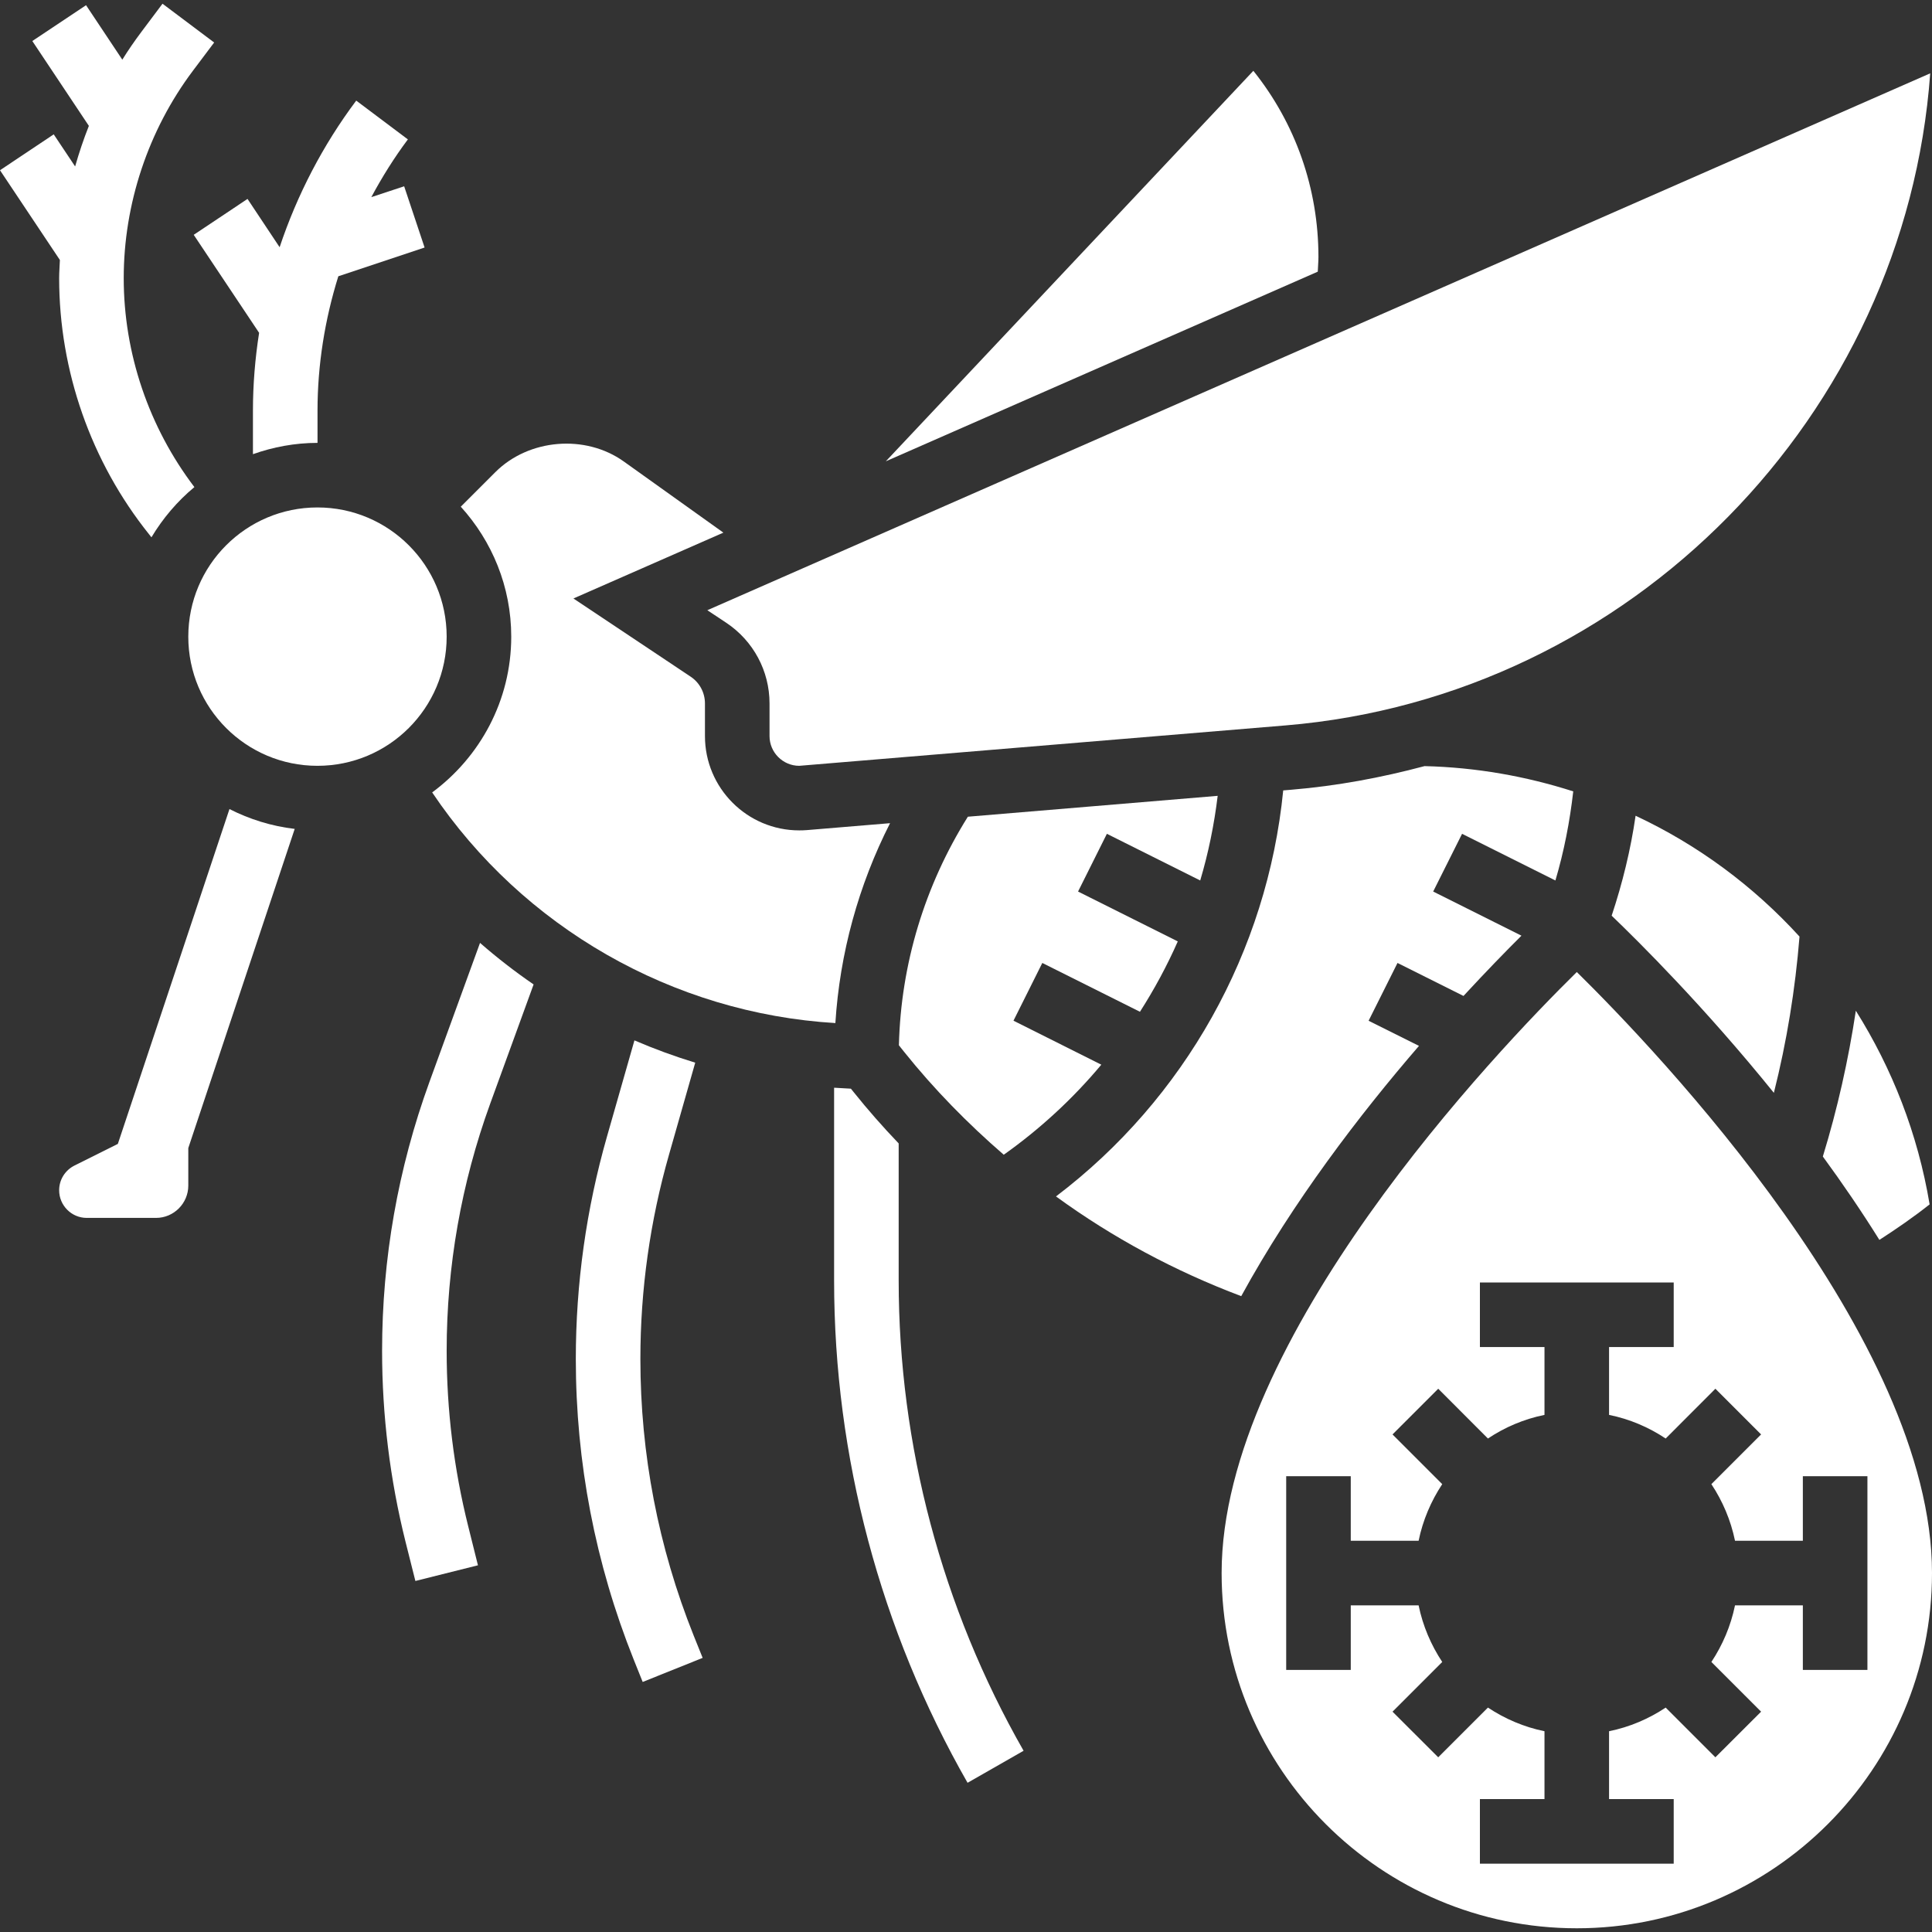 <svg width="26" height="26" viewBox="0 0 26 26" fill="none" xmlns="http://www.w3.org/2000/svg">
<rect x="0" y="0" width="26" height="26" fill="#333333" stroke="none"/>
<g clip-path="url(#clip0_215_5)">
<path d="M0.723 1.808L0 2.291L0.806 3.499C0.803 3.581 0.796 3.662 0.796 3.743C0.796 4.991 1.225 6.215 2.005 7.189L2.038 7.231C2.192 6.974 2.387 6.745 2.616 6.555C2.004 5.75 1.665 4.757 1.665 3.743C1.665 2.744 1.995 1.754 2.594 0.955L2.882 0.572L2.187 0.05L1.899 0.434C1.81 0.553 1.725 0.676 1.646 0.803L1.158 0.07L0.435 0.552L1.196 1.694C1.125 1.873 1.064 2.055 1.011 2.24L0.723 1.808Z" fill="white"/>
<path d="M2.607 3.16L3.487 4.479C3.433 4.824 3.404 5.175 3.404 5.526V6.112C3.676 6.016 3.968 5.96 4.273 5.96V5.526C4.273 4.912 4.371 4.302 4.553 3.718L5.714 3.331L5.439 2.507L4.997 2.653C5.142 2.383 5.305 2.122 5.489 1.876L4.794 1.354C4.346 1.952 3.999 2.62 3.763 3.327L3.331 2.677L2.607 3.16Z" fill="white"/>
<path d="M17.743 3.459C17.743 2.537 17.435 1.662 16.867 0.953L11.921 6.208L17.734 3.656C17.736 3.59 17.743 3.525 17.743 3.459Z" fill="white"/>
<path d="M1.586 15.394L1.001 15.686C0.875 15.75 0.796 15.877 0.796 16.018C0.796 16.223 0.963 16.39 1.167 16.39H2.1C2.339 16.39 2.534 16.194 2.534 15.955V15.45L3.966 11.155C3.653 11.118 3.357 11.025 3.088 10.888L1.586 15.394Z" fill="white"/>
<path d="M25.292 16.686C25.524 16.536 25.752 16.379 25.968 16.208C25.809 15.255 25.462 14.377 24.975 13.602C24.875 14.265 24.728 14.921 24.531 15.564C24.793 15.922 25.05 16.298 25.292 16.686Z" fill="white"/>
<path d="M4.272 10.306C5.232 10.306 6.011 9.528 6.011 8.568C6.011 7.608 5.232 6.829 4.272 6.829C3.312 6.829 2.534 7.608 2.534 8.568C2.534 9.528 3.312 10.306 4.272 10.306Z" fill="white"/>
<path d="M21.689 12.323C22.058 12.677 22.939 13.552 23.872 14.707C24.046 14.017 24.16 13.313 24.217 12.604C23.598 11.925 22.851 11.371 22.011 10.978C21.945 11.435 21.835 11.884 21.689 12.323Z" fill="white"/>
<path d="M9.519 8.212L9.775 8.382C10.139 8.625 10.356 9.03 10.356 9.467V9.906C10.356 10.126 10.536 10.306 10.756 10.306L17.304 9.762C21.954 9.374 25.643 5.581 25.976 0.987L9.519 8.212Z" fill="white"/>
<path d="M21.22 13.081C20.138 14.146 16.44 18.018 16.44 21.169C16.44 23.805 18.584 25.95 21.22 25.95C23.855 25.95 26 23.805 26 21.169C26 18.014 22.302 14.146 21.22 13.081ZM24.262 22.473V21.604H23.349C23.292 21.881 23.182 22.138 23.031 22.366L23.7 23.035L23.085 23.649L22.416 22.98C22.189 23.131 21.931 23.242 21.654 23.298V24.211H22.524V25.081H19.916V24.211H20.785V23.298C20.509 23.242 20.252 23.131 20.024 22.98L19.355 23.649L18.74 23.035L19.409 22.366C19.258 22.138 19.148 21.881 19.091 21.604H18.178V22.473H17.309V19.866H18.178V20.735H19.091C19.148 20.458 19.258 20.201 19.409 19.973L18.74 19.304L19.355 18.689L20.024 19.359C20.251 19.207 20.509 19.097 20.785 19.041V18.128H19.916V17.259H22.524V18.128H21.654V19.041C21.931 19.097 22.188 19.207 22.416 19.359L23.085 18.689L23.7 19.304L23.031 19.973C23.182 20.201 23.292 20.458 23.349 20.735H24.262V19.866H25.131V22.473H24.262Z" fill="white"/>
<path d="M19.096 14.075L18.418 13.737L18.807 12.959L19.695 13.403C19.999 13.074 20.267 12.799 20.475 12.592L19.287 11.998L19.676 11.221L20.932 11.849C21.048 11.457 21.126 11.056 21.172 10.65C20.538 10.447 19.868 10.327 19.171 10.31C18.59 10.465 17.992 10.577 17.377 10.628L17.269 10.637C17.055 12.805 15.941 14.789 14.211 16.101C14.974 16.657 15.812 17.107 16.704 17.443C17.398 16.174 18.301 14.996 19.096 14.075Z" fill="white"/>
<path d="M13.639 13.736L14.027 12.959L15.341 13.616C15.534 13.314 15.705 12.998 15.85 12.669L14.508 11.998L14.896 11.221L16.152 11.849C16.262 11.479 16.34 11.098 16.387 10.71L13.025 10.991C12.445 11.918 12.124 12.973 12.097 14.067L12.167 14.155C12.572 14.661 13.024 15.121 13.508 15.54C14 15.191 14.441 14.783 14.821 14.328L13.639 13.736Z" fill="white"/>
<path d="M5.816 10.664C7.037 12.482 9.056 13.637 11.242 13.768C11.302 12.827 11.553 11.915 11.978 11.078L10.861 11.171C10.826 11.174 10.791 11.175 10.756 11.175C10.056 11.175 9.487 10.606 9.487 9.906V9.467C9.487 9.322 9.415 9.186 9.294 9.106L7.717 8.054L9.735 7.168L8.394 6.21C7.877 5.841 7.116 5.905 6.667 6.353L6.201 6.819C6.621 7.282 6.88 7.894 6.88 8.568C6.88 9.427 6.46 10.188 5.816 10.664Z" fill="white"/>
<path d="M12.095 15.389C11.88 15.164 11.677 14.933 11.488 14.697L11.451 14.651L11.225 14.638V17.232C11.225 19.599 11.846 21.936 13.021 23.992L13.775 23.561C12.676 21.637 12.094 19.448 12.094 17.232V15.389H12.095Z" fill="white"/>
<path d="M8.618 18.288C8.618 17.357 8.748 16.431 9.004 15.536L9.356 14.301C9.078 14.216 8.805 14.116 8.538 14.001L8.168 15.297C7.89 16.27 7.749 17.276 7.749 18.288C7.749 19.678 8.011 21.039 8.527 22.331L8.649 22.635L9.456 22.311L9.334 22.008C8.859 20.819 8.618 19.567 8.618 18.288Z" fill="white"/>
<path d="M5.78 14.558C5.356 15.723 5.142 16.941 5.142 18.18C5.142 19.046 5.248 19.911 5.458 20.751L5.59 21.276L6.432 21.065L6.301 20.54C6.108 19.769 6.011 18.975 6.011 18.18C6.011 17.043 6.208 15.925 6.596 14.855L7.181 13.248C6.93 13.076 6.689 12.889 6.46 12.689L5.78 14.558Z" fill="white"/>
</g>
<defs>
<clipPath id="clip0_215_5">
<rect width="26" height="26" fill="white"/>
</clipPath>
</defs>
</svg>
